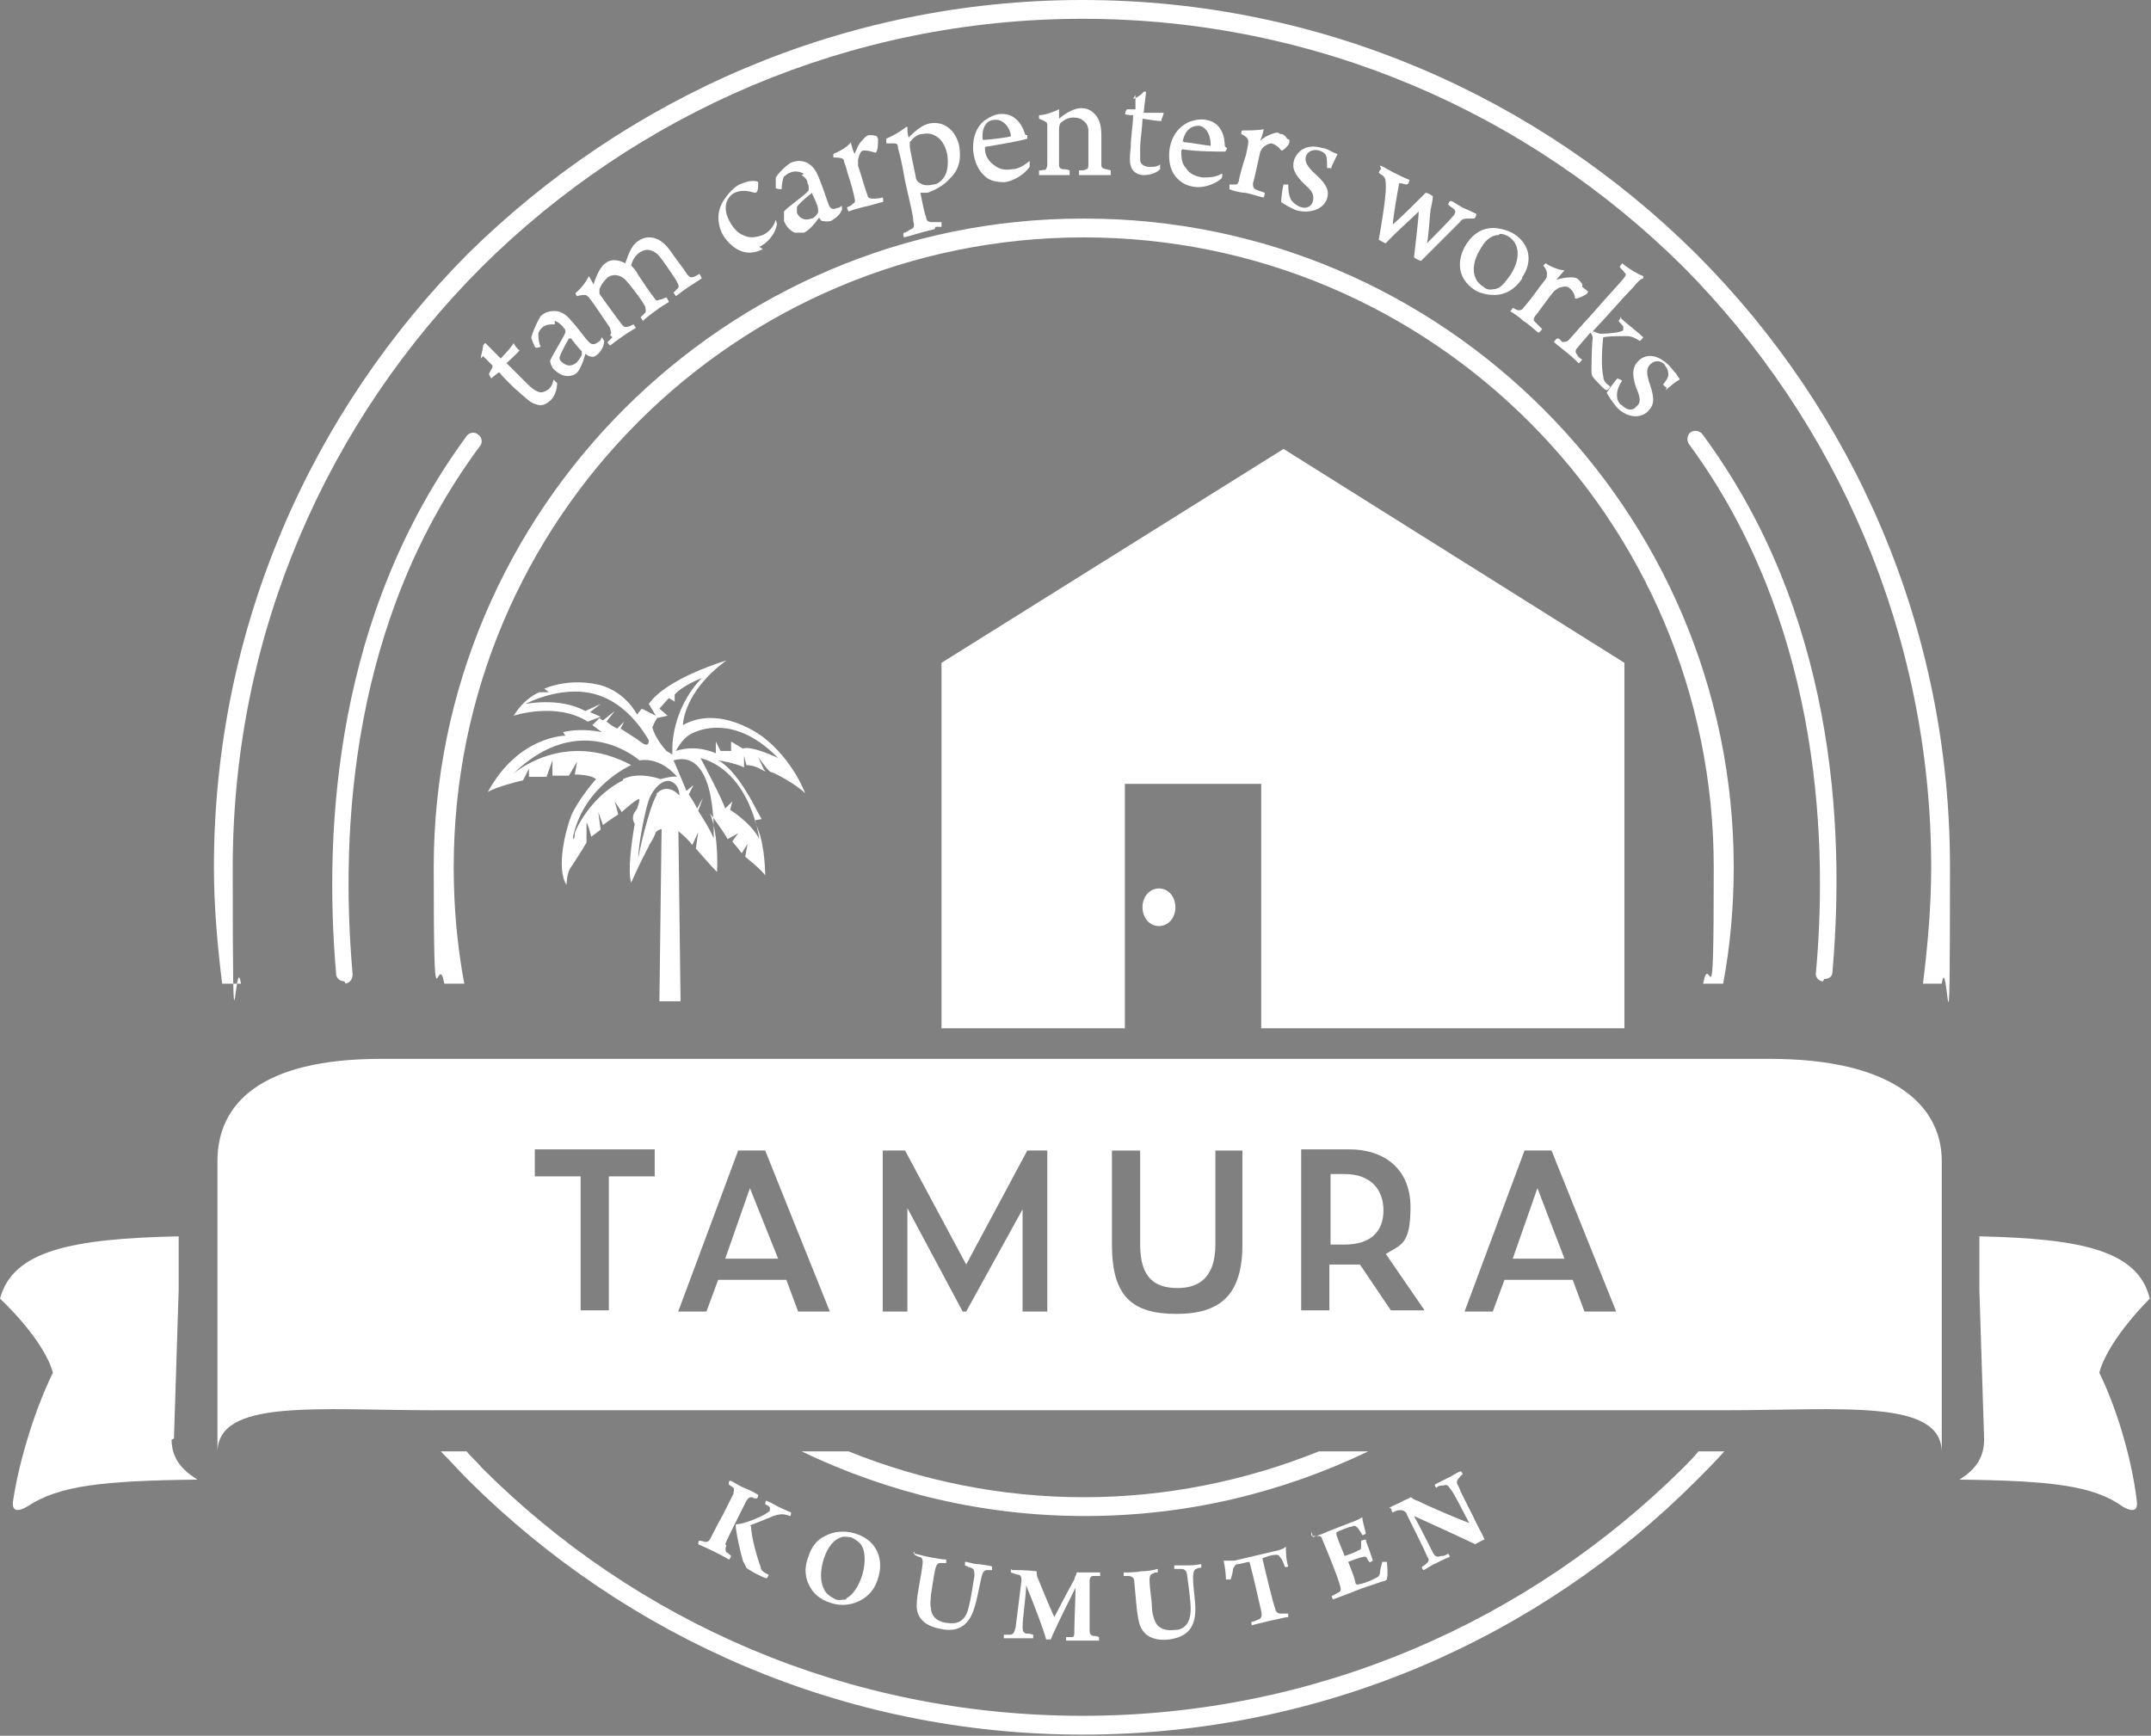 <?xml version="1.0" encoding="UTF-8"?>
<svg id="_レイヤー_2" data-name="レイヤー_2" xmlns="http://www.w3.org/2000/svg" version="1.1" viewBox="0 0 183 147.7">
  <rect x="0" y="0" width="183" height="147.7" fill="#808080" stroke="none"/>
  <!-- Generator: Adobe Illustrator 29.3.1, SVG Export Plug-In . SVG Version: 2.1.0 Build 151)  -->
  <defs>
    <style>
      .st0 {
        stroke: #231815;
      }

      .st0, .st1 {
        fill: #fff;
      }
    </style>
  </defs>
  <g>
    <path class="st1" d="M100,77.2c0-.9-.6-1.6-1.4-1.6s-1.4.7-1.4,1.6.6,1.6,1.4,1.6,1.4-.7,1.4-1.6Z"/>
    <polygon class="st1" points="109.2 38.2 80.1 56.4 80.1 87.5 95.7 87.5 95.7 66.7 107.3 66.7 107.3 87.5 109.2 87.5 138.2 87.5 138.2 56.4 109.2 38.2"/>
  </g>
  <g>
    <path class="st1" d="M56.3,69.4l-.2,15.8c.3,0,.6,0,.9,0s.6,0,.9,0l-.2-15.8h-1.5Z"/>
    <path class="st1" d="M64.8,69.7l-.5-.9s-1.6-3.3-3.2-4.1c0,0,1.4.2,2.2.6v-1c0,0,.2.8.2.8,0,0,.7,0,1.3.4.6.3.2,0,.2,0l-.5-1.1s.9,1.3,1.1,1.3c.2,0,2.1,1,2.9,1.8,0,0-1-2.8-3.6-4.8,0,0-3.6-2.8-6.8-1,0,0,0-2.8,3.7-5.5,0,0-5.1,1.5-6.6,3.7l.6,1-1.2-.6-.4.5s-1.1-2.2-3.6-2.6c0,0-2.1-.5-4.3.4l.4.3h-.8s-1.2.4-2.2,2c0,0,3.6-1.2,6.3.5l1.1-.4c-.4-.2-.9-.4-.9-.4l.9-.7-1.3.6c-2.2-1.2-5.1-.6-5.1-.6,0,0,3.5-1.9,6.6-.6,2.5,1,3.9,3.7,3.9,3.7,0,.5-.3.4-.6.2-.2-.2-1.8-1.2-1.8-1.2l.3-.6-.6.6-.5-.3-.4-.3.7-.9-1,.8c0,0-.2-.1-.3-.2l-.6.6.8.6s-1.7-.4-3.3,0l.2.3s-4,0-6.6,4.8c.6-.4,2.5-.9,3-1l.5-1v.7s1.5,0,1.5,0l.5-1.4v1.3s1.4,0,1.4,0l.7-1.2-.2,1.1s1.4,0,1.8.4c0,0-1.5,1.7-2.1,3.1-.5,1.3-1.3,4.5-.4,5.9,0,0,0-.9.3-1.4.3-.4,1.4-2.2,1.4-2.2v-1.7c.1,0,.4,1.2.4,1.2l.8-.6-.2-1.5.4,1.1s.8-.6,1.3-.9l-.3-1.1.6.9s1.3-1.2,1.5-1.1c0,0,0,.3-.2.8,0,0-.1.2-.2.3-.2.3-.2.7,0,1-.3,1.7-.6,4.1-.3,5,0,0,.7-1.6,1.5-3.1,0,0,0,0,0,0,0,0,0-.1.1-.2,0,0,0,0,0,0,0,0,0,0,0,0,.2-.3.4-.7.5-1,0,0,0,0,0,0,.2-.2.5-.3.8-.3,0,0,.1,0,.2,0,.1,0,.3,0,.4,0,0,0,.1,0,.2,0,.6.4,1.2,1,1.5,1.4l.5-1.1-.2,1.4s1.3,1.5,1.8,2c0,0,.2-3-.6-5,0,0,1.2,1.6,1.5,2.2l.9-.5-.5.7s.6.7.8,1l.5-.8-.2,1.1s1.5,1.2,1.7,1.6c0,0,0-2.4-.6-3.9l-.3-.8ZM58.7,62.5s3.4-2.2,7.5,2c0,0-2.3-1.1-3-.8l-1-.6v.8c0,0-.9,0-.9,0l-.4-.8v1s-1.6-.8-3.4-.2c0,0,.5-1,1.2-1.4ZM55.5,61.9c.2-.5.4-.8.4-.8l.9-.2-.7-.6.8-.9.5.3v-.6c.7-.8,2.3-1.4,2.3-1.4-2.6,2.7-2.5,6-2.5,6v.5l-.5-.3c-1-1.1-1.2-2-1.2-2ZM53,66.4c-2.4,1.2-3.8,3.6-4.1,4.5,0,.1,0,.4-.1.5,0,0-.1-.1,0-.4,1-4.2,4.9-5.9,4.9-5.9-5.8-3.1-10.1.8-10.1.8,5.8-5.7,10.8-1.2,10.8-1.2,1.9-.3,3.2,1.4,3.2,1.4-.4-.1-1.4.2-1.4.2,0,0-1.8-.7-3.2,0ZM55.9,67.6c-.4.5-1.2,3.3-1.6,5.4,0-1,.5-3.6.8-4.6.3-1.2,1.3-2.2,2-1.9.5.2.7.7.7,1.2-.7-.8-1.5-.7-2-.1ZM60.8,71.7c0-.6-1.4-2.7-1.4-2.7l.4-1.1-.5.9c-.1-.3-.7-1.2-.7-1.2l.4-.8-.6.5c-.4-1-1.1-2.6-1.1-2.6,3.9-1.1,3.4,7,3.4,7ZM62.1,69l.2-.8-.6.6c-.2-.7-2.1-4.3-2.1-4.3,4.3,1.2,5,6.9,5,6.9-.7-1.4-2.5-2.5-2.5-2.5Z"/>
  </g>
  <path class="st1" d="M14.8,122.4l.4-12.6v-4.6c-9.1.2-14.1,1.2-15.2,5.3,0,0,3.7,3.4,4.5,6.3-1.8,3.7-3,8.2-3.4,11-.1,1,.7.7,1.2.4,2.7-1.8,6.4-2.2,14.5-2.3-1.3-.8-2.2-1.8-2.2-3.4"/>
  <path class="st1" d="M168.8,122.4l-.4-12.6v-4.6c8.7.2,13.5,1.2,14.5,5.3,0,0-3.5,3.4-4.3,6.3,1.8,3.7,2.9,8.2,3.2,11,.1,1-.7.7-1.2.4-2.5-1.8-6.1-2.2-13.9-2.3,1.3-.8,2.1-1.8,2.1-3.4"/>
  <polygon class="st1" points="128.7 107.1 133.1 107.1 130.8 101.1 128.7 107.1"/>
  <path class="st1" d="M114.4,99.9h-1.2v6h1.2c2.2,0,3.3-1.1,3.3-2.9s-1.1-3.1-3.3-3.1Z"/>
  <polygon class="st1" points="61.7 107.1 66.2 107.1 63.8 101.1 61.7 107.1"/>
  <path class="st1" d="M150.5,90.1H32.4c-10.2,0-13.9,3.8-13.9,8.7v24.8c0-4.6,8.4-3.6,18.6-3.6h109.5c10.2,0,18.6-1,18.6,3.6v-24.8c0-4.9-4.4-8.7-14.6-8.7ZM55.7,100.1h-3.9v11.4h-2.4v-11.4h-3.9v-2.3h10.2v2.3ZM67.9,111.6l-1-2.7h-5.8l-1,2.7h-2.4l5.1-13.7h2.3l5.5,13.7h-2.7ZM89.2,111.6h-2.2v-8.7l-4.8,8.7h-.3l-4.7-8.8v8.8h-2.1v-13.7h1.9l5.2,9.7,5.2-9.7h1.7v13.7ZM105.7,105.9c0,4.2-1.8,5.9-5.6,5.9s-5.5-1.5-5.5-5.9v-8h2.4v8c0,3,1.4,3.7,3.2,3.7s3.2-.9,3.2-3.7v-8h2.3v8ZM118.4,111.6l-2.7-4c-.3,0-.7,0-1,0h-1.6v3.9h-2.4v-13.7h4.1c3,0,5.2,1.7,5.2,4.9s-.8,3.2-2.1,4l3.3,4.8h-3ZM134.8,111.6l-1-2.7h-5.8l-1,2.7h-2.4l5.1-13.7h2.3l5.5,13.7h-2.7Z"/>
  <g>
    <path class="st1" d="M92.1,1.6c-19.9,0-38,8.1-51.1,21.1-13.1,13.1-21.2,31.1-21.2,51.1s.2,6.7.7,9.9h-1.6c-.4-3.2-.7-6.6-.7-9.9,0-20.4,8.3-38.8,21.6-52.2C53.3,8.3,71.7,0,92.1,0s38.8,8.3,52.2,21.6c13.4,13.4,21.6,31.8,21.6,52.2s-.2,6.7-.7,9.9h-1.6c.4-3.2.7-6.6.7-9.9,0-19.9-8.1-38-21.1-51.1C130.1,9.7,112.1,1.6,92.1,1.6h0ZM39.7,123.5c.4.5.9.9,1.3,1.4,13.1,13.1,31.1,21.1,51.1,21.1s38-8.1,51.1-21.1c.5-.5.9-.9,1.3-1.4h2.2c-.8.9-1.6,1.7-2.4,2.5-13.4,13.4-31.8,21.6-52.2,21.6s-38.8-8.3-52.2-21.6c-.8-.8-1.6-1.7-2.4-2.5h2.2ZM92.1,18.6c-15.2,0-29,6.2-39,16.2-10,10-16.2,23.8-16.2,39s.3,6.7.9,9.9h1.7c-.6-3.2-.9-6.5-.9-9.9,0-14.8,6-28.2,15.7-37.9,9.7-9.7,23.1-15.7,37.9-15.7s28.2,6,37.9,15.7c9.7,9.7,15.7,23.1,15.7,37.9s-.3,6.7-.9,9.9h1.7c.6-3.2.9-6.5.9-9.9,0-15.2-6.2-29-16.2-39-10-10-23.8-16.2-39-16.2h0ZM116.2,123.5h-4c-6.2,2.5-13,3.9-20,3.9s-13.8-1.4-20-3.9h-4c7.3,3.5,15.4,5.5,24.1,5.5s16.8-2,24.1-5.5Z"/>
    <g>
      <path class="st1" d="M40.9,30.5c0-.2.2-.8.2-1.1,0,0,.1-.2.2-.2.2.2.6.6,1.3,1.3,0,0,0,0,0,0,.5-.5,1-1.1,1.1-1.3.1.2.3.5.5.6-.2.3-.7.7-1.1,1.1,0,0,0,0,0,0,.5.5,1.3,1.3,1.8,1.8.4.4.6.5.8.6.4.2.7,0,1-.2.3-.3.3-.5.4-.8,0,0,.3.3.3.3,0,.5-.2,1.1-.5,1.4-.4.4-.8.6-1.3.4-.4-.1-.6-.3-1.3-.9-.6-.5-1.5-1.4-1.8-1.8,0,0,0,0-.1,0-.1.1-.4.3-.6.5,0,0-.2-.3-.2-.4.1-.2.3-.5.3-.6,0,0,0,0,0-.1l-.8-.8Z"/>
      <path class="st1" d="M47.2,27.6c-.4,0-.8,0-1.1.3-.2.2-.3.4-.3.5,0,.2,0,.7.2,1.1,0,0-.4.2-.5,0-.1-.2-.3-.7-.3-.8.2-.7.6-1.5.8-1.8.4-.4,1-.5,1.5-.4.4.1.8.4,1.1.8.5.5,1.1,1.4,1.5,1.8.2.2.4.3.8,0,.2-.1.2-.2.3-.4,0,0,.2.3.2.3,0,.5-.3.9-.5,1.1-.3.3-.5.3-.8.2,0,0-.2-.1-.3-.2,0,0,0,0,0,0-.2.8-.5,1.4-.7,1.6-.2.2-.5.3-.8.3-.4,0-.8-.2-1.2-.6-.2-.2-.3-.6-.3-.7.2-.5,1.1-1.9,1.3-2.4,0,0,0-.1,0-.2,0-.1-.2-.2-.2-.3-.2-.2-.4-.4-.7-.5ZM48.4,28.8c-.3.5-.7,1.3-.8,1.6,0,0,0,.3.2.4.4.4.9.4,1.3,0,.1-.1.3-.4.4-.6,0-.1,0-.2,0-.3-.2-.2-.8-.9-.9-1.1,0,0,0,0,0,0Z"/>
      <path class="st1" d="M51.9,28.5c.2-.2,0-.4,0-.6-.4-.6-1.2-1.8-1.8-2.6,0,0-.2-.2-.3-.2-.2,0-.4,0-.7.1,0,0-.2-.2-.1-.3.5-.4.9-1,1.1-1.4,0,0,0,0,0,0,0,0,.3.5.4.7,0,0,0,0,0,0,.3-1,.7-1.6,1-1.8.5-.4,1.1-.3,1.7,0,0,0,0,0,0,0,.3-.9.6-1.6,1.1-1.9.9-.6,1.9-.3,2.7.8.4.6,1.2,1.6,1.5,2.1,0,0,.2.2.3.2.2,0,.4-.1.7-.3,0,0,.2.3.2.4-.2.1-.6.4-1.1.7-.6.4-.8.6-1.1.8,0,0-.2-.3-.2-.3.2-.2.3-.3.4-.4.1-.2,0-.3-.2-.7-.4-.6-1.2-1.8-1.5-2.1-.3-.3-.9-.7-1.6-.2-.3.2-.6.6-.7,1.1,0,0,0,0,0,0,.2.2.4.4.6.8.4.6,1,1.5,1.4,2,.1.2.2.2.4.1.2,0,.3-.1.6-.2,0,0,.2.3.2.4-.3.2-.7.4-1.2.8-.3.2-.8.6-1,.8,0,0-.2-.3-.2-.3.2-.2.3-.3.4-.4.1-.1,0-.3,0-.5-.3-.6-1.4-2-1.7-2.3-.3-.3-.9-.6-1.5-.2-.2.2-.5.5-.7,1,0,.1,0,.3,0,.4.5.7,1.5,2.1,1.9,2.6.1.1.2.3.5.2.1,0,.3-.1.5-.2,0,0,.2.3.2.3-.3.2-.7.4-1.1.7-.6.4-.8.6-1.1.8,0,0-.3-.3-.2-.3.2-.2.3-.3.4-.4Z"/>
      <path class="st1" d="M64.9,21.2c-.8.4-1.5.4-2.2,0-.5-.3-1-.8-1.3-1.4-.4-.9-.4-1.9.2-2.8.4-.6.9-1.1,1.3-1.3.5-.2.8-.3,1.1-.3.2,0,.4,0,.5.1,0,0,0,.2,0,.2,0,.2,0,.6-.2.7,0,0,0,0-.1,0-.4-.1-1-.3-1.7,0-.9.5-.9,1.5-.5,2.3.3.6.7,1.1,1.2,1.3.6.3,1.1.2,1.7,0,.4-.2.9-.6,1.1-1.3,0,0,0,0,0,0,0,0,.1.3.1.4-.2,1-1,1.7-1.5,1.9Z"/>
      <path class="st1" d="M68.4,14.8c-.3-.2-.8-.3-1.2-.1-.3.1-.4.3-.5.3-.1.2-.2.7-.2,1.1,0,0-.4,0-.5-.1,0-.2,0-.8,0-.9.4-.6,1.1-1.2,1.4-1.3.6-.2,1.1-.1,1.5.2.4.3.6.7.8,1.2.3.7.6,1.7.8,2.2.1.3.3.5.7.3.2,0,.3-.1.4-.2,0,0,.1.4,0,.4-.2.5-.6.7-.9.9-.4.1-.6,0-.8,0,0,0-.2-.2-.2-.3,0,0,0,0,0,0-.5.7-.9,1.1-1.3,1.3-.2,0-.6,0-.8,0-.4-.2-.7-.5-.9-1,0-.2,0-.7,0-.8.3-.4,1.7-1.3,2.1-1.8,0,0,0-.1,0-.2,0-.1,0-.3-.1-.4,0-.3-.2-.5-.5-.7ZM69.1,16.4c-.4.3-1.1.9-1.3,1.2,0,0,0,.3,0,.5.2.5.7.7,1.2.5.2,0,.4-.2.6-.5,0,0,0-.2,0-.3,0-.3-.4-1.1-.5-1.3,0,0,0,0,0,0Z"/>
      <path class="st1" d="M74.7,11.8s0,.2,0,.2c0,.2,0,.8-.2,1,0,0,0,0,0,0-.3-.1-.7-.2-1-.2-.3,0-.4.4-.5.8,0,0,0,.3,0,.5.3.9.7,2.3.8,2.5,0,.2.2.3.4.3.3,0,.6,0,.9-.1,0,0,.1.3,0,.4-.2,0-1,.3-1.6.4-.4.1-1.1.3-1.3.4,0,0-.2-.3-.1-.4.2,0,.4-.2.5-.3.1,0,.2-.2.1-.4,0-.2-.3-1.3-.6-2.2-.1-.5-.3-.9-.3-1,0-.2-.2-.3-.9-.3,0,0,0-.3,0-.3.5-.2,1.2-.6,1.5-1,0,0,0,0,0,0,0,.2.2.8.3,1,0,0,0,0,0,0,.2-.4.3-.8.6-1.1.2-.2.3-.4.6-.5.3,0,.5,0,.7.1Z"/>
      <path class="st1" d="M79.5,19.5c-1.3.3-2.1.6-2.6.7,0,0-.1-.3,0-.4.2,0,.4-.2.6-.3.3-.1.3-.3.2-.7,0-.4-.2-1.2-.7-3.4-.3-1.8-.5-2.4-.6-2.8,0-.3-.1-.4-.3-.4-.2,0-.4,0-.7,0,0,0,0-.3,0-.4.5-.2,1.2-.6,1.7-1,0,0,.1,0,.1,0,0,.2,0,.6.1.9,0,0,0,0,0,0,.8-.8,1.3-1.1,1.8-1.2.5-.1,1.1,0,1.5.3.6.4.9,1.1,1,1.6.2,1.1,0,2-.7,2.7-.6.7-1.4,1.1-2,1.3-.1,0-.4,0-.6,0,0,0,0,0,0,0,.2.9.3,1.6.5,2.1,0,.3.2.4.5.4.2,0,.5,0,.8,0,0,0,0,.3,0,.4h-.5ZM77.4,12.1c0,0,0,.2,0,.3,0,.3.4,2.1.5,2.6,0,.3.2.5.4.6.3.2.7.2,1.1.1.3,0,.6-.2.9-.6.3-.4.4-1.1.3-1.9-.1-.6-.4-1.2-.8-1.5-.4-.3-.8-.4-1.3-.3-.4,0-.8.3-1.1.7Z"/>
      <path class="st1" d="M87.6,13.8c0,0,0,.3,0,.4-.5.7-1.4,1.2-2.1,1.3-.7,0-1.3-.1-1.7-.5-.6-.5-.9-1.3-1-2.1-.1-1.2.3-2.1.9-2.6.4-.3,1-.6,1.4-.6,1.3-.1,1.9,1,2.1,1.7,0,0,0,.1.2.1,0,0,0,.3,0,.3-.6.2-2.4.5-3.6.7,0,0,0,0,0,.2,0,.5.3,1,.7,1.3.5.4.9.5,1.6.4.5,0,1-.3,1.5-.7,0,0,0,0,0,0ZM83.7,11.9s0,0,0,0c.4,0,2-.2,2.3-.3,0,0,0,0,0-.1-.1-.7-.7-1.4-1.4-1.3-.7,0-1.1.7-1,1.7Z"/>
      <path class="st1" d="M88.8,14.5c.2,0,.3-.3.3-.5,0-.4,0-1.4,0-2.3,0-.5,0-.9,0-1.1,0-.2-.2-.3-.7-.5,0,0,0-.3,0-.3.5,0,1.3-.3,1.7-.5,0,0,0,0,0,0,0,.2,0,.6,0,.8,0,0,0,0,0,0,.7-.6,1.4-.9,1.9-.9.6,0,1,.3,1.3.7.3.4.4,1,.4,1.6,0,.8,0,2,0,2.5,0,.1,0,.2.1.3.2.1.4.1.7.2,0,0,0,.3,0,.4-.2,0-.6,0-1.3,0-.6,0-1,0-1.4,0,0,0,0-.3,0-.4.3,0,.5,0,.6-.1.2,0,.2-.2.2-.6,0-.8,0-2.2,0-2.7,0-.2-.1-.6-.4-.8-.2-.2-.5-.3-.9-.3-.4,0-.8.2-1.1.5,0,0-.1.2-.1.5,0,1,0,2.3,0,2.9,0,.3,0,.4.3.5.2,0,.4,0,.6.1,0,0,0,.3,0,.4-.2,0-.6,0-1.3,0-.7,0-1.2,0-1.3,0,0,0,0-.3,0-.4.2,0,.3,0,.5-.1Z"/>
      <path class="st1" d="M96.4,8.4c.2,0,.8-.4.9-.6,0,0,.2,0,.2,0,0,.2-.1.8-.2,1.8,0,0,0,0,0,0,.7,0,1.5,0,1.7,0,0,.2-.2.5-.2.7-.3,0-1-.1-1.6-.2,0,0,0,0,0,0,0,.6-.2,1.9-.2,2.5,0,.5,0,.8,0,1,0,.4.4.6.8.6.4,0,.6,0,.9-.2,0,0,0,.4,0,.4-.4.4-1,.5-1.4.5-.5,0-1-.3-1.1-.8-.1-.3-.1-.7,0-1.6,0-.8.2-2,.2-2.6,0,0,0-.1,0-.1-.2,0-.5,0-.7-.1,0,0,.1-.4.2-.4.2,0,.5,0,.7,0,0,0,0,0,0,0v-1.2Z"/>
      <path class="st1" d="M104,14.8c0,0,0,.3-.1.4-.7.6-1.7.8-2.3.7-.7-.1-1.2-.4-1.6-.9-.5-.6-.6-1.5-.5-2.3.2-1.2.8-1.9,1.6-2.3.5-.2,1.1-.3,1.5-.2,1.3.2,1.6,1.4,1.6,2.2,0,0,0,.1.2.2,0,0-.1.3-.2.3-.6,0-2.5,0-3.6-.2,0,0,0,0-.1.1,0,.5,0,1.1.4,1.5.3.5.8.7,1.4.8.5,0,1.1,0,1.6-.3,0,0,0,0,0,0ZM100.7,12s0,.1,0,.1c.4,0,2,.3,2.3.3,0,0,0,0,0-.1,0-.7-.3-1.5-1-1.6-.7,0-1.2.4-1.4,1.4Z"/>
      <path class="st1" d="M109.7,11.9s0,.2,0,.2c0,.2-.4.6-.6.7,0,0-.1,0-.1,0-.2-.3-.5-.5-.8-.6-.3,0-.6.2-.8.4,0,0-.2.3-.2.4-.2.9-.5,2.3-.6,2.6,0,.2,0,.4.2.5.2.1.5.2.8.3,0,0,0,.3-.1.4-.2,0-1-.3-1.6-.4-.4,0-1.1-.2-1.3-.3,0,0,0-.3,0-.4.2,0,.4,0,.5,0,.1,0,.2,0,.3-.3,0-.2.3-1.3.6-2.2.1-.5.2-.9.2-1.1,0-.2,0-.4-.6-.7,0,0,0-.3.1-.3.5,0,1.3,0,1.8-.1,0,0,0,0,0,0,0,.2-.2.8-.3,1,0,0,0,0,0,0,.3-.3.7-.5,1-.6.3-.1.5-.2.7,0,.3,0,.5.2.6.4Z"/>
      <path class="st1" d="M113.3,14.3c0,0-.3,0-.4,0,0-.6,0-.9-.1-1.1-.1-.2-.3-.3-.6-.4-.4-.1-.9,0-1.1.5-.1.4,0,.8.9,1.6.9.8,1.1,1.4.9,2-.3.9-1.4,1.3-2.6,1-.5-.2-1-.5-1.3-.7,0-.3.1-1.2.2-1.5,0,0,.4,0,.4,0,0,.7.1,1.2.4,1.5.2.2.4.3.6.4.5.2,1,0,1.1-.5.1-.5,0-.8-.7-1.4-.9-.9-1.1-1.4-.9-2.1.3-.8,1.1-1.4,2.4-1,.3,0,.6.2.8.3.2.1.4.2.5.2-.2.4-.4.8-.6,1.3Z"/>
      <path class="st1" d="M117.4,14.1c.2,0,.6.3,1.2.6.4.2,1,.5,1.3.6,0,0,0,.3-.2.4-.2,0-.4-.1-.5-.1-.2,0-.2,0-.2.2-.1.5-.5,2.8-.5,3.3,0,0,0,0,0,0,.7-.6,2.2-2.1,2.8-2.7.1,0,.5.2.6.3,0,.3-.1.7-.2,1.2-.1,1.1-.2,2.5-.3,2.8,0,0,0,0,0,0,.5-.5,1.9-1.9,2.3-2.4.1-.2.2-.3,0-.5-.1-.1-.3-.2-.5-.4,0,0,.1-.3.2-.3.2,0,.7.4,1.1.6.5.2.9.4,1.1.5,0,0,0,.3-.2.4-.2,0-.2,0-.4,0-.4,0-.6,0-.8.3-.6.6-2.7,2.7-3.3,3.3-.1,0-.5-.2-.6-.3.1-.9.4-3.4.4-3.9,0,0,0,0,0,0-.6.6-2.1,1.9-2.8,2.7-.1,0-.4-.2-.6-.3.2-1.1.6-3.5.6-4.4,0-.6,0-.8-.2-1-.1-.1-.3-.2-.4-.3,0,0,.1-.3.2-.3Z"/>
      <path class="st1" d="M129.5,23.7c-.6.9-1.4,1.4-2.4,1.4-.4,0-1.1-.1-1.6-.4-1.7-1.1-1.5-2.8-.7-4,.6-.9,1.4-1.3,2.2-1.3.6,0,1.3.2,1.8.5,1.4.9,1.6,2.4.7,3.7ZM127.5,20c-.4,0-1,.2-1.5,1.1-.9,1.4-.8,2.7.2,3.3.2.2.5.3.9.2.5,0,.9-.5,1.4-1.2.9-1.4.8-2.7-.2-3.3-.2-.1-.4-.2-.7-.2Z"/>
      <path class="st1" d="M135.1,24.8s0,.1-.1.2c-.1.1-.7.4-.9.4,0,0-.1,0-.1,0,0-.3-.2-.7-.5-.9-.2-.2-.6-.1-.9,0,0,0-.3.2-.4.3-.6.7-1.4,1.9-1.6,2.1-.1.2-.2.3,0,.5.2.2.4.4.6.6,0,0-.2.3-.3.3-.1,0-.8-.7-1.3-1-.3-.3-.9-.7-1.1-.8,0,0,.2-.3.2-.3.1,0,.3.2.5.2.1,0,.3,0,.4-.2.2-.2.9-1.1,1.4-1.8.3-.4.6-.7.6-.9,0-.2.1-.4-.3-.9,0,0,.2-.2.2-.2.4.3,1.2.6,1.6.6,0,0,0,0,0,0-.1.1-.5.6-.7.8,0,0,0,0,0,0,.4-.1.8-.2,1.2-.2.3,0,.5,0,.7.2.2.2.4.4.3.6Z"/>
      <path class="st1" d="M137.8,27c.9.8,1.6,1.3,2,1.7,0,0-.2.3-.3.3-.5-.3-.7-.4-1.2-.4-.6,0-1.4,0-1.9.1,0,0,0,0,0,0-.1.7-.2,2.6,0,3.3,0,.4.2.6.6.9,0,0-.2.3-.3.3-.2,0-.7-.6-1-.9-.2-.2-.3-.4-.3-.6,0-.6,0-2,.1-2.9,0-.1,0-.3-.2-.5-.4.5-.8.9-1.1,1.3-.2.2-.2.4,0,.6,0,.1.2.3.4.4,0,0-.2.3-.3.3-.2-.2-.5-.5-1-.9-.6-.5-.9-.7-1.1-.9,0,0,.2-.3.3-.3.2,0,.3.2.4.3.2,0,.3,0,.5-.1.3-.3,1.3-1.5,1.8-2,2-2.3,2.8-3.1,3-3.4.1-.1.2-.3,0-.4,0-.1-.3-.3-.4-.5,0,0,.2-.3.2-.3.6.5,1.3.9,1.8,1.1,0,0,0,.2,0,.2-.2,0-.5.3-.9.8-.8.8-1.8,2-3.4,3.7.2,0,.4.2.7.2.6,0,1.7-.1,1.9-.3,0,0,0-.1,0-.3,0-.1-.3-.3-.4-.5,0,0,.2-.3.3-.3Z"/>
      <path class="st1" d="M141.8,33c0,0-.3-.2-.3-.3.4-.5.5-.7.4-1.1,0-.2-.2-.4-.3-.6-.3-.3-.8-.4-1.2,0-.3.3-.4.7,0,1.8.4,1.2.3,1.7-.2,2.2-.7.7-1.9.5-2.7-.4-.3-.4-.7-.9-.8-1.2.2-.3.7-1,.9-1.2,0,0,.3.1.4.2-.4.6-.5,1.1-.4,1.5,0,.2.2.5.4.6.4.4.9.5,1.2.1.4-.3.4-.7,0-1.6-.4-1.2-.3-1.8.2-2.3.6-.6,1.6-.6,2.6.4.2.2.4.5.6.7.1.2.3.4.3.5-.4.2-.7.5-1.2.9Z"/>
    </g>
    <g>
      <path class="st1" d="M61.8,131.5c-.1.3-.1.4,0,.6.1,0,.3.2.4.3,0,0-.1.3-.2.3-.3-.2-.7-.4-1.3-.7-.6-.3-1.1-.5-1.3-.6,0,0,0-.3.1-.3.2,0,.4.1.5.1.2,0,.3,0,.5-.4.2-.4.6-1.2,1-1.9.4-.8.7-1.4.9-1.8,0-.2.1-.4,0-.5,0,0-.3-.2-.4-.3,0,0,0-.3.1-.3.2,0,.5.3,1.2.6.5.2.9.4,1.2.6,0,0,0,.2-.1.3-.2,0-.3,0-.4-.1-.2,0-.3,0-.5.3-.2.4-.6,1.2-.9,1.8-.4.8-.7,1.4-.9,1.9ZM63.9,129.9c0,.8.5,2.6.8,3.4,0,.2.1.3.2.4.1.1.3.2.5.3,0,0-.1.3-.2.3-.4-.1-1.5-.7-1.7-.9-.1-.2-.2-.4-.3-.6-.2-.7-.5-2-.6-2.8,0,0,0-.2,0-.2,0,0,0-.1,0-.1.5,0,1.4-.3,2.4-.8.3-.2.5-.3.5-.4s0-.1,0-.2c0-.1-.2-.2-.4-.3,0,0,0-.3.1-.3.3.1.6.3,1,.5.6.3.9.4,1.1.5,0,0,0,.3-.1.3-.5-.2-.8-.2-1.4,0-.7.3-1.5.6-2,.8h0Z"/>
      <path class="st1" d="M68.8,134.8c-.4-.8-.3-1.7,0-2.4.2-.7.7-1.4,1.4-1.7.7-.4,1.7-.5,2.6-.2,1.9.6,2.4,2.3,1.9,3.8-.2.7-.6,1.3-1.2,1.7-.9.6-1.9.7-2.8.4-1-.3-1.6-.9-1.9-1.6ZM72,136c.6-.3,1-1,1.3-1.8.3-.9.4-2,0-2.7-.2-.3-.5-.5-.9-.7-.3,0-.6-.1-.8,0-.7.2-1.2.9-1.5,1.8-.3.9-.4,2,.1,2.8.2.3.5.5.9.7.3.1.6,0,.9,0Z"/>
      <path class="st1" d="M77.7,132.2c.3,0,.8.2,1.4.3.6.1,1,.2,1.4.2,0,0,0,.3,0,.3-.2,0-.3,0-.5,0-.2,0-.3.1-.4.4-.2.8-.3,1.8-.4,2.3,0,.4-.1.8,0,1.1,0,.6.4,1.2,1.4,1.3.7.1,1.5,0,1.8-1.3.2-.7.4-2.1.5-2.7,0-.4,0-.6-.3-.7-.1,0-.3-.1-.5-.2,0,0,0-.3,0-.3.3,0,.7.2,1.2.2.6.1.9.1,1.1.2,0,0,0,.3,0,.3-.1,0-.3,0-.4,0-.3,0-.4.2-.5.6-.2.9-.4,2-.6,2.6-.5,1.7-1.6,2.1-2.9,1.8-1.6-.3-2.1-1.2-2-2.2,0-.7.4-2.4.5-3.4,0-.2,0-.4-.2-.5-.1,0-.3-.1-.5-.2,0,0,0-.3,0-.3Z"/>
      <path class="st1" d="M86.1,133.6c.6,0,1.2,0,2.1.1,0,.2,0,.4.1.6.4,1,1.2,2.9,1.4,3.3,0,0,0,0,0,0,.2-.4,1.3-2.5,1.7-3.2,0-.2.2-.4.2-.6,1,0,1.5,0,2,0,0,0,0,.3,0,.3-.3,0-.5,0-.6,0-.2,0-.3.2-.3.4,0,.7,0,3.4,0,4.1,0,.3,0,.5.3.6.1,0,.3,0,.5.1,0,0,0,.3,0,.3-.3,0-.7,0-1.5,0-.5,0-1,0-1.3,0,0,0,0-.3,0-.3.2,0,.4,0,.5,0,.2,0,.2-.2.2-.5,0-.7.1-2.8.1-3.7,0,0,0,0,0,0-.4.8-1.8,3.6-2.1,4.4,0,0-.4,0-.4,0-.2-.8-1-2.9-1.7-4.6,0,0,0,0,0,0,0,.8-.3,2.8-.3,3.5,0,.3,0,.5.3.6.2,0,.3,0,.6.1,0,0,0,.3,0,.3-.3,0-.7,0-1.3,0-.4,0-.9,0-1.2,0,0,0,0-.3,0-.3.2,0,.4,0,.5,0,.3,0,.4-.2.5-.6.1-.7.4-3.2.5-4,0-.2,0-.4-.2-.5-.2,0-.4-.1-.7-.2,0,0,0-.3,0-.3Z"/>
      <path class="st1" d="M95.7,133.8c.3,0,.9,0,1.4-.1.6,0,1-.1,1.4-.2,0,0,0,.3,0,.3-.2,0-.3,0-.4.1-.2,0-.3.2-.3.5,0,.8.2,1.8.2,2.3,0,.4.1.8.2,1.1.2.6.7,1,1.7.9.7,0,1.4-.4,1.4-1.8,0-.7-.2-2.1-.3-2.8,0-.4-.2-.6-.5-.6-.1,0-.3,0-.6,0,0,0,0-.2,0-.3.3,0,.7,0,1.2,0,.6,0,.9-.1,1.1-.1,0,0,0,.3,0,.3-.1,0-.3,0-.4.1-.2,0-.3.3-.3.7,0,.9.2,2,.2,2.7,0,1.8-.9,2.4-2.2,2.6-1.7.2-2.4-.6-2.6-1.5-.2-.7-.3-2.5-.4-3.4,0-.3-.1-.4-.4-.5-.1,0-.3,0-.5,0,0,0,0-.3,0-.3Z"/>
      <path class="st1" d="M109.6,137.6c-.3,0-.9.2-1.5.3-.8.2-1.3.3-1.6.4,0,0-.1-.3,0-.3.2,0,.5-.2.6-.2.2-.1.3-.3.2-.7-.2-.9-.6-2.7-1-4.2,0,0,0,0,0,0-.2,0-.8.2-1,.2-.2,0-.3.2-.4.4,0,.2-.1.6-.2.9,0,0-.3,0-.4,0,0-.4-.1-1.2-.2-1.6,0,0,0,0,0,0,.3,0,.6,0,.9,0l3.4-.8c.5-.1.8-.2,1-.4,0,0,0,0,0,0,0,.4,0,1.1.2,1.7,0,0-.3.1-.3,0-.1-.3-.2-.6-.4-.8-.1-.2-.2-.2-.4-.2-.3,0-.9.2-1.1.3,0,0,0,0,0,0,.3,1.3.9,3.8,1.1,4.3,0,.2.2.4.4.4.2,0,.3,0,.7,0,0,0,0,.3,0,.3Z"/>
      <path class="st1" d="M111.7,130.8c.3-.1.9-.3,1.3-.5l1.8-.7c.3-.1.8-.3,1.1-.5,0,0,0,0,0,0,0,.3.2.9.3,1.4,0,0-.3.2-.3.1-.2-.3-.3-.5-.4-.6-.2-.2-.3-.2-.5-.1-.2,0-1.2.4-1.3.5,0,0,0,.2,0,.2.2.6.5,1.3.7,1.8,0,0,0,0,0,0,.3-.1.9-.3,1.2-.5.2,0,.2-.2.2-.4,0-.1,0-.2,0-.4,0,0,.3-.1.4-.1,0,.2.2.6.3.9.1.3.2.6.3.9,0,0-.3.2-.3.1-.2-.2-.1-.2-.2-.3,0-.1-.2-.2-.4-.1-.2,0-.9.3-1.2.4,0,0,0,0,0,0,.2.5.5,1.2.6,1.7,0,.2.2.3.3.2.2,0,.8-.2,1.2-.4.4-.2.5-.2.6-.5,0-.3.1-.6.2-1,0,0,.3,0,.4,0,0,.2.1,1.1,0,1.4,0,.1,0,.2-.5.3-.8.3-1.6.5-2.5.9-.5.2-1.1.4-1.6.6,0,0-.1-.2-.1-.3.3-.1.5-.3.6-.3.2-.1.2-.3.1-.6-.1-.4-.4-1.2-.8-2.2-.3-.7-.6-1.5-.7-1.7-.1-.3-.2-.3-.4-.3-.1,0-.3,0-.5,0,0,0-.1-.3,0-.3Z"/>
      <path class="st1" d="M118.2,128.3c.3-.2.7-.3,1.2-.6.2-.1.5-.2.6-.3.1,0,.2.2.6.3,1.2.6,3.6,1.6,4.4,1.9,0,0,0,0,0,0-.6-1.1-1.2-2.4-1.6-2.9-.2-.3-.3-.4-.6-.3-.2,0-.4,0-.6.2,0,0-.2-.2-.1-.3.2-.1.6-.3,1.2-.6.4-.2.8-.5,1-.5,0,0,.2.2.1.3-.1,0-.2.2-.3.3-.2.2-.2.4,0,.7.3.8,1,2,1.6,3.3.2.4.5.9.6,1.2-.1,0-.6.3-.8.4-.8-.4-4.3-2-5.2-2.4,0,0,0,0,0,0,.5.9,1.4,2.7,1.6,3.1.2.4.4.4.7.3.2,0,.3,0,.6-.2,0,0,.2.2.1.3-.3.1-.7.3-1.1.5-.5.2-.8.5-1.1.6,0,0-.2-.2-.1-.3.2-.1.3-.2.4-.3.2-.2.2-.3,0-.6-.2-.5-1-2.1-1.7-3.5,0-.2-.3-.4-.5-.4-.2,0-.4,0-.7.2,0,0-.2-.2-.1-.3Z"/>
    </g>
    <path class="st0" d="M44,41.3"/>
    <path class="st0" d="M35.2,34.6"/>
    <path class="st1" d="M29.3,83.5c-.4,0-.7-.3-.7-.6-1.1-12.6,0-30.7,11.1-45.8.2-.3.7-.4,1-.1.3.2.4.7.1,1-10.9,14.7-11.9,32.5-10.8,44.9,0,.4-.2.7-.6.8,0,0,0,0,0,0Z"/>
    <path class="st1" d="M155.1,83.5s0,0,0,0c-.4,0-.7-.4-.6-.8,1.1-12.3,0-30.2-10.8-44.9-.2-.3-.2-.7.1-1,.3-.2.7-.2,1,.1,11.2,15.1,12.2,33.2,11.1,45.8,0,.4-.3.6-.7.6Z"/>
  </g>
</svg>
